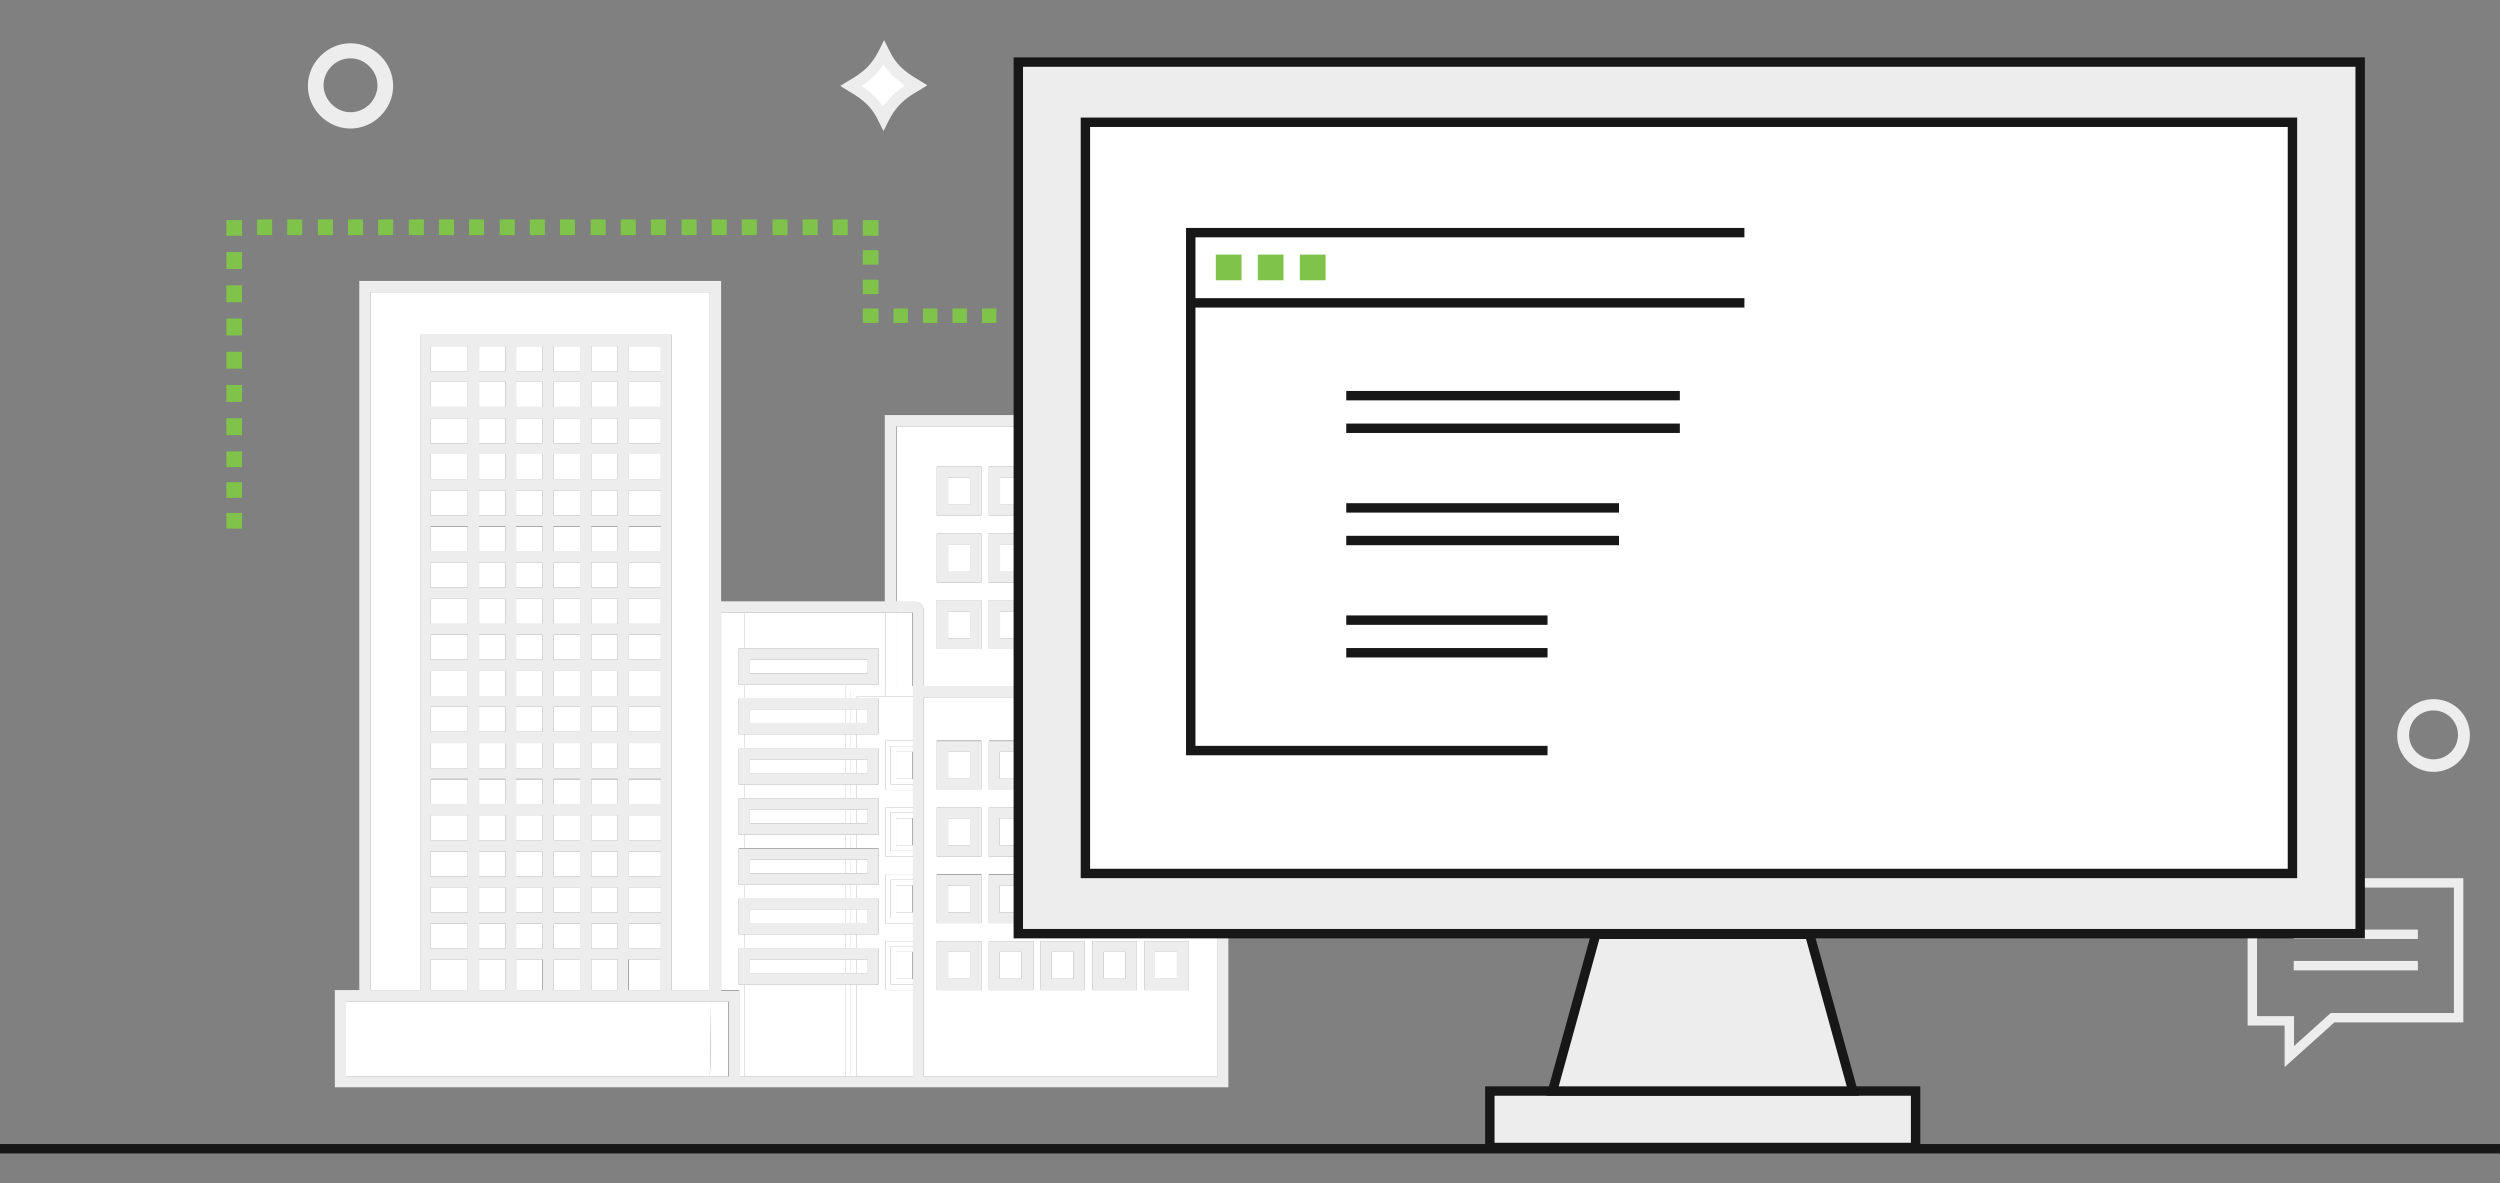 <?xml version="1.0" encoding="UTF-8"?> <!-- Generator: Adobe Illustrator 21.0.0, SVG Export Plug-In . SVG Version: 6.00 Build 0) --> <svg xmlns="http://www.w3.org/2000/svg" xmlns:xlink="http://www.w3.org/1999/xlink" id="Layer_1" x="0px" y="0px" viewBox="0 0 398.7 188.7" style="enable-background:new 0 0 398.7 188.7;" xml:space="preserve"><rect x="0" y="0" width="398.7" height="188.7" fill="#808080" stroke="none"/> <style type="text/css"> .st0{fill:none;stroke:#EDEDED;stroke-width:1.5;stroke-miterlimit:10;} .st1{fill:#FFFFFF;} .st2{fill:#EDEDED;} .st3{fill:#7FC34A;} .st4{fill:none;stroke:#171717;stroke-width:1.5;stroke-miterlimit:10;} .st5{fill:#FFFFFF;stroke:#EDEDED;stroke-miterlimit:10;} .st6{fill:#EDEDED;stroke:#171717;stroke-width:1.5;stroke-miterlimit:10;} .st7{fill:#FFFFFF;stroke:#171717;stroke-width:1.5;stroke-miterlimit:10;} </style> <g> <polygon class="st0" points="359.2,140.8 359.2,162.8 365.1,162.8 365.1,168.5 372,162.3 392.1,162.3 392.1,140.8 "></polygon> <g> <line class="st0" x1="365.8" y1="149" x2="385.6" y2="149"></line> <line class="st0" x1="365.8" y1="154" x2="385.6" y2="154"></line> </g> </g> <g> <rect x="82.3" y="84" class="st1" width="4.2" height="4"></rect> <rect x="82.3" y="95.5" class="st1" width="4.2" height="4"></rect> <rect x="82.3" y="89.7" class="st1" width="4.2" height="4"></rect> <rect x="82.3" y="78.2" class="st1" width="4.2" height="4"></rect> <rect x="88.3" y="60.9" class="st1" width="4.2" height="4"></rect> <rect x="82.3" y="55.2" class="st1" width="4.2" height="4"></rect> <rect x="82.3" y="72.4" class="st1" width="4.2" height="4"></rect> <rect x="82.3" y="101.2" class="st1" width="4.2" height="4"></rect> <rect x="82.3" y="60.9" class="st1" width="4.2" height="4"></rect> <rect x="82.3" y="135.8" class="st1" width="4.2" height="4"></rect> <rect x="82.3" y="141.5" class="st1" width="4.2" height="4"></rect> <rect x="82.3" y="130" class="st1" width="4.2" height="4"></rect> <rect x="82.3" y="124.3" class="st1" width="4.2" height="4"></rect> <rect x="82.3" y="147.3" class="st1" width="4.2" height="4"></rect> <rect x="82.3" y="107" class="st1" width="4.2" height="4"></rect> <rect x="82.3" y="118.5" class="st1" width="4.2" height="4"></rect> <rect x="82.3" y="112.7" class="st1" width="4.2" height="4"></rect> <rect x="88.3" y="107" class="st1" width="4.2" height="4"></rect> <rect x="88.3" y="89.7" class="st1" width="4.2" height="4"></rect> <rect x="88.3" y="84" class="st1" width="4.2" height="4"></rect> <rect x="88.3" y="101.2" class="st1" width="4.2" height="4"></rect> <rect x="88.3" y="95.5" class="st1" width="4.2" height="4"></rect> <rect x="88.3" y="66.7" class="st1" width="4.2" height="4"></rect> <rect x="68.7" y="130" class="st1" width="5.9" height="4"></rect> <rect x="88.3" y="72.4" class="st1" width="4.2" height="4"></rect> <rect x="88.3" y="141.5" class="st1" width="4.2" height="4"></rect> <rect x="88.3" y="112.7" class="st1" width="4.2" height="4"></rect> <rect x="88.3" y="153" class="st1" width="4.2" height="4.9"></rect> <rect x="88.3" y="147.3" class="st1" width="4.2" height="4"></rect> <rect x="88.3" y="135.8" class="st1" width="4.2" height="4"></rect> <rect x="88.3" y="118.5" class="st1" width="4.2" height="4"></rect> <rect x="88.3" y="124.3" class="st1" width="4.2" height="4"></rect> <rect x="88.3" y="130" class="st1" width="4.2" height="4"></rect> <rect x="82.3" y="66.7" class="st1" width="4.2" height="4"></rect> <rect x="68.7" y="72.4" class="st1" width="5.9" height="4"></rect> <rect x="68.7" y="66.7" class="st1" width="5.9" height="4"></rect> <rect x="68.7" y="78.2" class="st1" width="5.9" height="4"></rect> <rect x="68.7" y="60.9" class="st1" width="5.9" height="4"></rect> <rect x="76.4" y="147.3" class="st1" width="4.2" height="4"></rect> <rect x="68.7" y="84" class="st1" width="5.9" height="4"></rect> <rect x="68.7" y="55.2" class="st1" width="5.9" height="4"></rect> <rect x="76.4" y="153" class="st1" width="4.2" height="4.9"></rect> <rect x="76.4" y="141.5" class="st1" width="4.2" height="4"></rect> <rect x="68.7" y="112.7" class="st1" width="5.9" height="4"></rect> <rect x="68.7" y="118.5" class="st1" width="5.9" height="4"></rect> <rect x="68.7" y="124.3" class="st1" width="5.9" height="4"></rect> <rect x="68.7" y="89.7" class="st1" width="5.9" height="4"></rect> <rect x="68.7" y="95.5" class="st1" width="5.9" height="4"></rect> <rect x="68.7" y="107" class="st1" width="5.9" height="4"></rect> <rect x="68.7" y="101.2" class="st1" width="5.9" height="4"></rect> <rect x="76.4" y="55.2" class="st1" width="4.2" height="4"></rect> <rect x="76.4" y="72.4" class="st1" width="4.2" height="4"></rect> <rect x="76.4" y="78.2" class="st1" width="4.2" height="4"></rect> <rect x="76.4" y="84" class="st1" width="4.2" height="4"></rect> <rect x="76.4" y="66.7" class="st1" width="4.2" height="4"></rect> <rect x="82.3" y="153" class="st1" width="4.2" height="4.9"></rect> <rect x="76.4" y="89.7" class="st1" width="4.2" height="4"></rect> <rect x="76.4" y="60.9" class="st1" width="4.2" height="4"></rect> <rect x="76.4" y="124.3" class="st1" width="4.2" height="4"></rect> <rect x="76.4" y="95.5" class="st1" width="4.2" height="4"></rect> <rect x="76.4" y="118.5" class="st1" width="4.2" height="4"></rect> <rect x="76.4" y="130" class="st1" width="4.2" height="4"></rect> <rect x="76.4" y="135.8" class="st1" width="4.2" height="4"></rect> <rect x="76.4" y="101.2" class="st1" width="4.2" height="4"></rect> <rect x="76.4" y="112.7" class="st1" width="4.2" height="4"></rect> <rect x="76.4" y="107" class="st1" width="4.2" height="4"></rect> <rect x="88.3" y="78.2" class="st1" width="4.2" height="4"></rect> <rect x="100.3" y="89.7" class="st1" width="5.1" height="4"></rect> <rect x="100.3" y="72.4" class="st1" width="5.1" height="4"></rect> <rect x="100.3" y="78.2" class="st1" width="5.1" height="4"></rect> <rect x="100.3" y="84" class="st1" width="5.1" height="4"></rect> <rect x="100.3" y="101.2" class="st1" width="5.1" height="4"></rect> <rect x="100.3" y="95.5" class="st1" width="5.1" height="4"></rect> <rect x="100.3" y="135.8" class="st1" width="5.1" height="4"></rect> <rect x="100.3" y="107" class="st1" width="5.1" height="4"></rect> <rect x="100.3" y="124.3" class="st1" width="5.1" height="4"></rect> <rect x="100.3" y="118.5" class="st1" width="5.1" height="4"></rect> <rect x="100.3" y="112.7" class="st1" width="5.1" height="4"></rect> <rect x="100.3" y="130" class="st1" width="5.1" height="4"></rect> <rect x="68.7" y="141.5" class="st1" width="5.9" height="4"></rect> <rect x="68.7" y="147.3" class="st1" width="5.9" height="4"></rect> <rect x="68.7" y="153" class="st1" width="5.9" height="4.9"></rect> <path class="st1" d="M107.1,159.7H67h-9.7h-2.2v12h58.1l0,0c0.1-2.6,0.1-7.9,0.2-12H107.1z"></path> <polygon class="st1" points="67,53.4 67.9,53.4 106.2,53.4 107.1,53.4 107.1,157.9 113.2,157.9 113.2,46.6 59.1,46.6 59.1,157.9 67,157.9 "></polygon> <rect x="100.3" y="60.9" class="st1" width="5.1" height="4"></rect> <rect x="100.3" y="55.2" class="st1" width="5.1" height="4"></rect> <rect x="100.3" y="66.7" class="st1" width="5.1" height="4"></rect> <rect x="68.7" y="135.8" class="st1" width="5.9" height="4"></rect> <rect x="94.3" y="141.5" class="st1" width="4.2" height="4"></rect> <rect x="94.3" y="130" class="st1" width="4.2" height="4"></rect> <rect x="94.3" y="124.3" class="st1" width="4.2" height="4"></rect> <rect x="94.3" y="118.5" class="st1" width="4.2" height="4"></rect> <rect x="94.3" y="107" class="st1" width="4.2" height="4"></rect> <rect x="94.3" y="112.7" class="st1" width="4.2" height="4"></rect> <rect x="88.3" y="55.2" class="st1" width="4.2" height="4"></rect> <rect x="94.3" y="147.3" class="st1" width="4.2" height="4"></rect> <rect x="100.3" y="141.5" class="st1" width="5.1" height="4"></rect> <rect x="94.3" y="101.2" class="st1" width="4.2" height="4"></rect> <rect x="94.3" y="153" class="st1" width="4.2" height="4.9"></rect> <rect x="94.3" y="135.8" class="st1" width="4.2" height="4"></rect> <rect x="94.3" y="78.2" class="st1" width="4.2" height="4"></rect> <rect x="94.3" y="66.7" class="st1" width="4.2" height="4"></rect> <rect x="94.3" y="55.2" class="st1" width="4.2" height="4"></rect> <rect x="94.3" y="60.9" class="st1" width="4.2" height="4"></rect> <rect x="94.3" y="95.5" class="st1" width="4.2" height="4"></rect> <rect x="100.3" y="147.3" class="st1" width="5.1" height="4"></rect> <rect x="100.3" y="153" class="st1" width="5.1" height="4.9"></rect> <rect x="94.3" y="72.4" class="st1" width="4.2" height="4"></rect> <rect x="94.3" y="89.7" class="st1" width="4.2" height="4"></rect> <rect x="94.3" y="84" class="st1" width="4.2" height="4"></rect> <path class="st1" d="M147.3,171.7h46.8v-60.5h-4.6h-42.2V171.7z M182.5,118.1h7.1v7.8h-7.1V118.1z M182.5,128.8h7.1v7.8h-7.1V128.8 z M182.5,139.4h7.1v7.8h-7.1V139.4z M182.5,150.1h7.1v7.8h-7.1V150.1z M174.2,118.1h7.1v7.8h-7.1V118.1z M174.2,128.8h7.1v7.8h-7.1 V128.8z M174.2,139.4h7.1v7.8h-7.1V139.4z M174.2,150.1h7.1v7.8h-7.1V150.1z M165.9,118.1h7.1v7.8h-7.1V118.1z M165.9,128.8h7.1 v7.8h-7.1V128.8z M165.9,139.4h7.1v7.8h-7.1V139.4z M165.9,150.1h7.1v7.8h-7.1V150.1z M157.7,118.1h7.1v7.8h-7.1V118.1z M157.7,128.8h7.1v7.8h-7.1V128.8z M157.7,139.4h7.1v7.8h-7.1V139.4z M157.7,150.1h7.1v7.8h-7.1V150.1z M149.4,118.1h7.1v7.8h-7.1 V118.1z M149.4,128.8h7.1v7.8h-7.1V128.8z M149.4,139.4h7.1v7.8h-7.1V139.4z M149.4,150.1h7.1v7.8h-7.1V150.1z"></path> <rect x="184.2" y="119.9" class="st1" width="3.5" height="4.3"></rect> <rect x="176" y="119.9" class="st1" width="3.5" height="4.3"></rect> <rect x="167.7" y="119.9" class="st1" width="3.5" height="4.3"></rect> <rect x="159.4" y="119.9" class="st1" width="3.5" height="4.3"></rect> <rect x="151.2" y="119.9" class="st1" width="3.5" height="4.3"></rect> <rect x="184.2" y="130.5" class="st1" width="3.5" height="4.3"></rect> <rect x="176" y="130.5" class="st1" width="3.5" height="4.3"></rect> <rect x="167.7" y="130.5" class="st1" width="3.5" height="4.3"></rect> <rect x="159.4" y="130.5" class="st1" width="3.5" height="4.3"></rect> <rect x="151.2" y="130.5" class="st1" width="3.5" height="4.3"></rect> <rect x="184.2" y="141.2" class="st1" width="3.5" height="4.3"></rect> <rect x="176" y="141.2" class="st1" width="3.5" height="4.3"></rect> <rect x="167.7" y="141.2" class="st1" width="3.5" height="4.3"></rect> <rect x="159.4" y="141.2" class="st1" width="3.5" height="4.3"></rect> <rect x="151.2" y="141.2" class="st1" width="3.5" height="4.3"></rect> <rect x="184.2" y="151.8" class="st1" width="3.5" height="4.3"></rect> <rect x="176" y="151.8" class="st1" width="3.5" height="4.3"></rect> <rect x="167.7" y="151.8" class="st1" width="3.5" height="4.3"></rect> <rect x="159.4" y="151.8" class="st1" width="3.5" height="4.3"></rect> <rect x="151.2" y="151.8" class="st1" width="3.5" height="4.3"></rect> <path class="st1" d="M147.3,97.4v12h40.4V68h-9.1h-26.5H143v28h2.9C146.7,95.9,147.3,96.6,147.3,97.4z M174.2,74.4h7.1v7.8h-7.1 V74.4z M174.2,85.1h7.1v7.8h-7.1V85.1z M174.2,95.7h7.1v7.8h-7.1V95.7z M165.9,74.4h7.1v7.8h-7.1V74.4z M165.9,85.1h7.1v7.8h-7.1 V85.1z M165.9,95.7h7.1v7.8h-7.1V95.7z M157.7,74.4h7.1v7.8h-7.1V74.4z M157.7,85.1h7.1v7.8h-7.1V85.1z M157.7,95.7h7.1v7.8h-7.1 V95.7z M149.4,74.4h7.1v7.8h-7.1V74.4z M149.4,85.1h7.1v7.8h-7.1V85.1z M149.4,95.7h7.1v7.8h-7.1V95.7z"></path> <rect x="176" y="76.2" class="st1" width="3.5" height="4.3"></rect> <rect x="167.7" y="76.2" class="st1" width="3.5" height="4.3"></rect> <rect x="159.4" y="76.2" class="st1" width="3.5" height="4.3"></rect> <rect x="151.2" y="76.2" class="st1" width="3.5" height="4.3"></rect> <rect x="176" y="86.9" class="st1" width="3.5" height="4.3"></rect> <rect x="167.7" y="86.9" class="st1" width="3.5" height="4.3"></rect> <rect x="159.4" y="86.9" class="st1" width="3.5" height="4.3"></rect> <rect x="151.2" y="86.9" class="st1" width="3.5" height="4.3"></rect> <rect x="176" y="97.5" class="st1" width="3.5" height="4.3"></rect> <rect x="167.7" y="97.5" class="st1" width="3.5" height="4.3"></rect> <rect x="159.4" y="97.5" class="st1" width="3.5" height="4.3"></rect> <rect x="151.2" y="97.5" class="st1" width="3.5" height="4.3"></rect> <rect x="118.7" y="125.1" class="st1" width="16.1" height="2.2"></rect> <rect x="118.7" y="133.1" class="st1" width="16.1" height="2.2"></rect> <rect x="118.7" y="117.1" class="st1" width="16.1" height="2.2"></rect> <rect x="118.7" y="149" class="st1" width="16.1" height="2.2"></rect> <polygon class="st1" points="140.1,103.4 140.1,109.2 118.7,109.2 118.7,111.4 134.8,111.4 134.8,109.4 141.2,109.4 141.2,97.7 118.7,97.7 118.7,103.4 "></polygon> <rect x="118.7" y="141.1" class="st1" width="16.1" height="2.2"></rect> <rect x="118.7" y="157" class="st1" width="16.1" height="14.7"></rect> <path class="st1" d="M115,159.7h-1.6c-0.1,4.1,0,9.4-0.2,12h2.9v-12H115z"></path> <polygon class="st1" points="117.8,157 117.8,151.3 118.7,151.3 118.7,149 117.8,149 117.8,143.3 118.7,143.3 118.7,141.1 117.8,141.1 117.8,135.3 118.7,135.3 118.7,133.1 117.8,133.1 117.8,127.3 118.7,127.3 118.7,125.1 117.8,125.1 117.8,119.4 118.7,119.4 118.7,117.1 117.8,117.1 117.8,111.4 118.7,111.4 118.7,109.2 117.8,109.2 117.8,103.4 118.7,103.4 118.7,97.7 115,97.7 115,157.9 117.9,157.9 117.9,171.7 118.7,171.7 118.7,157 "></polygon> <polygon class="st1" points="145.6,157.9 141.2,157.9 141.2,150.1 145.6,150.1 145.6,147.3 141.2,147.3 141.2,139.4 145.6,139.4 145.6,136.6 141.2,136.6 141.2,128.8 145.6,128.8 145.6,126 141.2,126 141.2,118.1 145.6,118.1 145.6,111.1 141.2,111.1 136.6,111.1 136.6,111.4 140.1,111.4 140.1,117.1 136.6,117.1 136.6,119.4 140.1,119.4 140.1,125.1 136.6,125.1 136.6,127.3 140.1,127.3 140.1,133.1 136.6,133.1 136.6,135.3 140.1,135.3 140.1,141.1 136.6,141.1 136.6,143.3 140.1,143.3 140.1,149 136.6,149 136.6,151.3 140.1,151.3 140.1,157 136.6,157 136.6,171.7 145.6,171.7 "></polygon> <rect x="134.8" y="149" class="st1" width="0.9" height="2.2"></rect> <rect x="134.8" y="117.1" class="st1" width="0.9" height="2.2"></rect> <rect x="134.8" y="133.1" class="st1" width="0.9" height="2.2"></rect> <polygon class="st1" points="135.7,110.2 141.2,110.2 141.2,109.4 134.8,109.4 134.8,111.4 135.7,111.4 "></polygon> <rect x="134.8" y="125.1" class="st1" width="0.9" height="2.2"></rect> <rect x="134.8" y="141.1" class="st1" width="0.9" height="2.2"></rect> <rect x="134.8" y="157" class="st1" width="0.9" height="14.7"></rect> <rect x="135.7" y="157" class="st1" width="0.9" height="14.7"></rect> <rect x="135.7" y="117.1" class="st1" width="0.9" height="2.2"></rect> <rect x="135.7" y="141.1" class="st1" width="0.9" height="2.2"></rect> <polygon class="st1" points="135.7,110.2 135.7,111.4 136.6,111.4 136.6,111.1 141.2,111.1 141.2,110.2 "></polygon> <rect x="135.7" y="125.1" class="st1" width="0.9" height="2.2"></rect> <rect x="135.7" y="149" class="st1" width="0.9" height="2.2"></rect> <rect x="135.7" y="133.1" class="st1" width="0.9" height="2.2"></rect> <rect x="142.9" y="119.9" class="st1" width="2.6" height="4.3"></rect> <polygon class="st1" points="142,125.1 142,119 145.6,119 145.6,118.1 141.2,118.1 141.2,126 145.6,126 145.6,125.1 "></polygon> <polygon class="st1" points="142,125.1 145.6,125.1 145.6,124.2 142.9,124.2 142.9,119.9 145.6,119.9 145.6,119 142,119 "></polygon> <rect x="142.9" y="130.5" class="st1" width="2.6" height="4.3"></rect> <polygon class="st1" points="142,135.7 142,129.6 145.6,129.6 145.6,128.8 141.2,128.8 141.2,136.6 145.6,136.6 145.6,135.7 "></polygon> <polygon class="st1" points="142.9,134.8 142.9,130.5 145.6,130.5 145.6,129.6 142,129.6 142,135.7 145.6,135.7 145.6,134.8 "></polygon> <rect x="142.9" y="141.2" class="st1" width="2.6" height="4.3"></rect> <polygon class="st1" points="142,146.4 142,140.3 145.6,140.3 145.6,139.4 141.2,139.4 141.2,147.3 145.6,147.3 145.6,146.4 "></polygon> <polygon class="st1" points="142.9,145.5 142.9,141.2 145.6,141.2 145.6,140.3 142,140.3 142,146.4 145.6,146.4 145.6,145.5 "></polygon> <rect x="142.9" y="151.8" class="st1" width="2.6" height="4.3"></rect> <polygon class="st1" points="142,157 142,150.9 145.6,150.9 145.6,150.1 141.2,150.1 141.2,157.9 145.6,157.9 145.6,157 "></polygon> <polygon class="st1" points="142.9,156.1 142.9,151.8 145.6,151.8 145.6,150.9 142,150.9 142,157 145.6,157 145.6,156.1 "></polygon> <rect x="142.9" y="97.7" class="st1" width="2.6" height="11.7"></rect> <rect x="141.2" y="97.7" class="st1" width="0.9" height="11.7"></rect> <rect x="141.2" y="109.4" class="st1" width="0.9" height="0.9"></rect> <polygon class="st1" points="142,110.2 141.2,110.2 141.2,111.1 145.6,111.1 145.6,110.2 "></polygon> <rect x="142" y="97.7" class="st1" width="0.9" height="11.7"></rect> <polygon class="st1" points="145.6,110.2 145.6,109.4 142.9,109.4 142,109.4 142,110.2 "></polygon> <rect x="119.6" y="105.2" class="st1" width="18.8" height="2.2"></rect> <rect x="119.6" y="113.1" class="st1" width="15.2" height="2.2"></rect> <rect x="136.6" y="113.1" class="st1" width="1.8" height="2.2"></rect> <rect x="134.8" y="113.1" class="st1" width="0.9" height="2.2"></rect> <rect x="135.7" y="113.1" class="st1" width="0.9" height="2.2"></rect> <rect x="119.6" y="121.1" class="st1" width="15.2" height="2.2"></rect> <rect x="136.6" y="121.1" class="st1" width="1.8" height="2.2"></rect> <rect x="134.8" y="121.1" class="st1" width="0.9" height="2.2"></rect> <rect x="135.7" y="121.1" class="st1" width="0.9" height="2.2"></rect> <rect x="119.6" y="129.1" class="st1" width="15.2" height="2.2"></rect> <rect x="136.6" y="129.1" class="st1" width="1.8" height="2.2"></rect> <rect x="134.8" y="129.1" class="st1" width="0.9" height="2.2"></rect> <rect x="135.7" y="129.1" class="st1" width="0.9" height="2.2"></rect> <rect x="119.6" y="137.1" class="st1" width="15.2" height="2.2"></rect> <rect x="136.6" y="137.1" class="st1" width="1.8" height="2.2"></rect> <rect x="134.8" y="137.1" class="st1" width="0.9" height="2.2"></rect> <rect x="135.7" y="137.1" class="st1" width="0.9" height="2.2"></rect> <rect x="119.6" y="145" class="st1" width="15.2" height="2.2"></rect> <rect x="136.6" y="145" class="st1" width="1.8" height="2.2"></rect> <rect x="134.8" y="145" class="st1" width="0.9" height="2.2"></rect> <rect x="135.7" y="145" class="st1" width="0.9" height="2.2"></rect> <rect x="119.6" y="153" class="st1" width="15.2" height="2.2"></rect> <rect x="136.6" y="153" class="st1" width="1.8" height="2.2"></rect> <rect x="134.8" y="153" class="st1" width="0.9" height="2.2"></rect> <rect x="135.7" y="153" class="st1" width="0.9" height="2.2"></rect> <g> <path class="st2" d="M189.5,109.4V66.2h-48.4v29.7H115V44.8H57.3v113.1h-3.9v15.5h142.5v-64.1h-6.4V109.4z M59.1,46.6h54.1v111.3 h-6.1V53.4H67v104.5h-7.9V46.6z M100.3,151.3v-4h5.1v4H100.3z M105.3,153v4.9h-5.1V153H105.3z M100.3,145.5v-4h5.1v4H100.3z M100.3,139.8v-4h5.1v4H100.3z M100.3,134v-4h5.1v4H100.3z M100.3,128.2v-4h5.1v4H100.3z M100.3,122.5v-4h5.1v4H100.3z M100.3,116.7v-4h5.1v4H100.3z M100.3,111v-4h5.1v4H100.3z M100.3,105.2v-4h5.1v4H100.3z M100.3,99.5v-4h5.1v4H100.3z M100.3,93.7 v-4h5.1v4H100.3z M100.3,87.9v-4h5.1v4H100.3z M100.3,82.2v-4h5.1v4H100.3z M100.3,76.4v-4h5.1v4H100.3z M100.3,70.7v-4h5.1v4 H100.3z M100.3,64.9v-4h5.1v4H100.3z M100.3,59.2v-4h5.1v4H100.3z M94.3,151.3v-4h4.2v4H94.3z M98.5,153v4.9h-4.2V153H98.5z M94.3,145.5v-4h4.2v4H94.3z M94.3,139.8v-4h4.2v4H94.3z M94.3,134v-4h4.2v4H94.3z M94.3,128.2v-4h4.2v4H94.3z M94.3,122.5v-4h4.2 v4H94.3z M94.3,116.7v-4h4.2v4H94.3z M94.3,111v-4h4.2v4H94.3z M94.3,105.2v-4h4.2v4H94.3z M94.3,99.5v-4h4.2v4H94.3z M94.3,93.7 v-4h4.2v4H94.3z M94.3,87.9v-4h4.2v4H94.3z M94.3,82.2v-4h4.2v4H94.3z M94.3,76.4v-4h4.2v4H94.3z M94.3,70.7v-4h4.2v4H94.3z M94.3,64.9v-4h4.2v4H94.3z M94.3,59.2v-4h4.2v4H94.3z M88.3,151.3v-4h4.2v4H88.3z M92.5,153v4.9h-4.2V153H92.5z M88.3,145.5v-4 h4.2v4H88.3z M88.3,139.8v-4h4.2v4H88.3z M88.3,134v-4h4.2v4H88.3z M88.3,128.2v-4h4.2v4H88.3z M88.3,122.5v-4h4.2v4H88.3z M88.3,116.7v-4h4.2v4H88.3z M88.3,111v-4h4.2v4H88.3z M88.3,105.2v-4h4.2v4H88.3z M88.3,99.5v-4h4.2v4H88.3z M88.3,93.7v-4h4.2v4 H88.3z M88.3,87.9v-4h4.2v4H88.3z M88.3,82.2v-4h4.2v4H88.3z M88.3,76.4v-4h4.2v4H88.3z M88.3,70.7v-4h4.2v4H88.3z M88.3,64.9v-4 h4.2v4H88.3z M88.3,59.2v-4h4.2v4H88.3z M82.3,151.3v-4h4.2v4H82.3z M86.6,153v4.9h-4.2V153H86.6z M82.3,145.5v-4h4.2v4H82.3z M82.3,139.8v-4h4.2v4H82.3z M82.3,134v-4h4.2v4H82.3z M82.3,128.2v-4h4.2v4H82.3z M82.3,122.5v-4h4.2v4H82.3z M82.3,116.7v-4h4.2 v4H82.3z M82.3,111v-4h4.2v4H82.3z M82.3,105.2v-4h4.2v4H82.3z M82.3,99.5v-4h4.2v4H82.3z M82.3,93.7v-4h4.2v4H82.3z M82.3,87.9 v-4h4.2v4H82.3z M82.3,82.2v-4h4.2v4H82.3z M82.3,76.4v-4h4.2v4H82.3z M82.3,70.7v-4h4.2v4H82.3z M82.3,64.9v-4h4.2v4H82.3z M82.3,59.2v-4h4.2v4H82.3z M76.4,151.3v-4h4.2v4H76.4z M80.6,153v4.9h-4.2V153H80.6z M76.4,145.5v-4h4.2v4H76.4z M76.4,139.8v-4 h4.2v4H76.4z M76.4,134v-4h4.2v4H76.4z M76.4,128.2v-4h4.2v4H76.4z M76.4,122.5v-4h4.2v4H76.4z M76.4,116.7v-4h4.2v4H76.4z M76.4,111v-4h4.2v4H76.4z M76.4,105.2v-4h4.2v4H76.4z M76.4,99.5v-4h4.2v4H76.4z M76.4,93.7v-4h4.2v4H76.4z M76.4,87.9v-4h4.2v4 H76.4z M76.4,82.2v-4h4.2v4H76.4z M76.4,76.4v-4h4.2v4H76.4z M76.4,70.7v-4h4.2v4H76.4z M76.4,64.9v-4h4.2v4H76.4z M76.4,59.2v-4 h4.2v4H76.4z M68.7,151.3v-4h5.9v4H68.7z M74.6,153v4.9h-5.9V153H74.6z M68.7,145.5v-4h5.9v4H68.7z M68.7,139.8v-4h5.9v4H68.7z M68.7,134v-4h5.9v4H68.7z M68.7,128.2v-4h5.9v4H68.7z M68.7,122.5v-4h5.9v4H68.7z M68.7,116.7v-4h5.9v4H68.7z M68.7,111v-4h5.9v4 H68.7z M68.7,105.2v-4h5.9v4H68.7z M68.7,99.5v-4h5.9v4H68.7z M68.7,93.7v-4h5.9v4H68.7z M68.7,87.9v-4h5.9v4H68.7z M68.7,82.2v-4 h5.9v4H68.7z M68.7,76.4v-4h5.9v4H68.7z M68.7,70.7v-4h5.9v4H68.7z M68.7,64.9v-4h5.9v4H68.7z M68.7,59.2v-4h5.9v4H68.7z M116.2,171.7h-61v-12h61V171.7z M145.6,171.7H118V158h-3V97.7h30.6V171.7z M145.8,95.9h-2.9V68h44.8v41.4h-40.4v-12 C147.3,96.6,146.7,95.9,145.8,95.9z M194.1,171.7h-46.8v-60.5h46.8V171.7z"></path> <path class="st2" d="M182.5,126h7.1v-7.8h-7.1V126z M184.2,119.9h3.5v4.3h-3.5V119.9z"></path> <path class="st2" d="M174.2,126h7.1v-7.8h-7.1V126z M176,119.9h3.5v4.3H176V119.9z"></path> <path class="st2" d="M165.9,126h7.1v-7.8h-7.1V126z M167.7,119.9h3.5v4.3h-3.5V119.9z"></path> <path class="st2" d="M157.7,126h7.1v-7.8h-7.1V126z M159.4,119.9h3.5v4.3h-3.5V119.9z"></path> <path class="st2" d="M149.4,126h7.1v-7.8h-7.1V126z M151.2,119.9h3.5v4.3h-3.5V119.9z"></path> <path class="st2" d="M182.5,136.6h7.1v-7.8h-7.1V136.6z M184.2,130.5h3.5v4.3h-3.5V130.5z"></path> <path class="st2" d="M174.2,136.6h7.1v-7.8h-7.1V136.6z M176,130.5h3.5v4.3H176V130.5z"></path> <path class="st2" d="M165.9,136.6h7.1v-7.8h-7.1V136.6z M167.7,130.5h3.5v4.3h-3.5V130.5z"></path> <path class="st2" d="M157.7,136.6h7.1v-7.8h-7.1V136.6z M159.4,130.5h3.5v4.3h-3.5V130.5z"></path> <path class="st2" d="M149.4,136.6h7.1v-7.8h-7.1V136.6z M151.2,130.5h3.5v4.3h-3.5V130.5z"></path> <path class="st2" d="M182.5,147.3h7.1v-7.8h-7.1V147.3z M184.2,141.2h3.5v4.3h-3.5V141.2z"></path> <path class="st2" d="M174.2,147.3h7.1v-7.8h-7.1V147.3z M176,141.2h3.5v4.3H176V141.2z"></path> <path class="st2" d="M165.9,147.3h7.1v-7.8h-7.1V147.3z M167.7,141.2h3.5v4.3h-3.5V141.2z"></path> <path class="st2" d="M157.7,147.3h7.1v-7.8h-7.1V147.3z M159.4,141.2h3.5v4.3h-3.5V141.2z"></path> <path class="st2" d="M149.4,147.3h7.1v-7.8h-7.1V147.3z M151.2,141.2h3.5v4.3h-3.5V141.2z"></path> <path class="st2" d="M182.5,157.9h7.1v-7.8h-7.1V157.9z M184.2,151.8h3.5v4.3h-3.5V151.8z"></path> <path class="st2" d="M174.2,157.9h7.1v-7.8h-7.1V157.9z M176,151.8h3.5v4.3H176V151.8z"></path> <path class="st2" d="M165.9,157.9h7.1v-7.8h-7.1V157.9z M167.7,151.8h3.5v4.3h-3.5V151.8z"></path> <path class="st2" d="M157.7,157.9h7.1v-7.8h-7.1V157.9z M159.4,151.8h3.5v4.3h-3.5V151.8z"></path> <path class="st2" d="M149.4,157.9h7.1v-7.8h-7.1V157.9z M151.2,151.8h3.5v4.3h-3.5V151.8z"></path> <path class="st2" d="M181.2,74.4h-7.1v7.8h7.1V74.4z M179.5,80.5H176v-4.3h3.5V80.5z"></path> <path class="st2" d="M173,74.4h-7.1v7.8h7.1V74.4z M171.2,80.5h-3.5v-4.3h3.5V80.5z"></path> <path class="st2" d="M164.7,74.4h-7.1v7.8h7.1V74.4z M163,80.5h-3.5v-4.3h3.5V80.5z"></path> <path class="st2" d="M156.5,74.4h-7.1v7.8h7.1V74.4z M154.7,80.5h-3.5v-4.3h3.5V80.5z"></path> <path class="st2" d="M181.2,85.1h-7.1v7.8h7.1V85.1z M179.5,91.2H176v-4.3h3.5V91.2z"></path> <path class="st2" d="M173,85.1h-7.1v7.8h7.1V85.1z M171.2,91.2h-3.5v-4.3h3.5V91.2z"></path> <path class="st2" d="M164.7,85.1h-7.1v7.8h7.1V85.1z M163,91.2h-3.5v-4.3h3.5V91.2z"></path> <path class="st2" d="M156.5,85.1h-7.1v7.8h7.1V85.1z M154.7,91.2h-3.5v-4.3h3.5V91.2z"></path> <path class="st2" d="M181.2,95.7h-7.1v7.8h7.1V95.7z M179.5,101.8H176v-4.3h3.5V101.8z"></path> <path class="st2" d="M173,95.7h-7.1v7.8h7.1V95.7z M171.2,101.8h-3.5v-4.3h3.5V101.8z"></path> <path class="st2" d="M164.7,95.7h-7.1v7.8h7.1V95.7z M163,101.8h-3.5v-4.3h3.5V101.8z"></path> <path class="st2" d="M156.5,95.7h-7.1v7.8h7.1V95.7z M154.7,101.8h-3.5v-4.3h3.5V101.8z"></path> <path class="st2" d="M140.1,109.2v-5.8h-21.4h-0.9v5.8h0.9H140.1z M119.6,105.2h18.8v2.2h-18.8 C119.6,107.4,119.6,105.2,119.6,105.2z"></path> <path class="st2" d="M134.8,117.1h0.9h0.9h3.5v-5.8h-3.5h-0.9h-0.9h-16.1h-0.9v5.8h0.9H134.8z M119.6,113.1h15.2h0.9h0.9h1.8v2.2 h-1.8h-0.9h-0.9h-15.2C119.6,115.3,119.6,113.1,119.6,113.1z"></path> <path class="st2" d="M134.8,125.1h0.9h0.9h3.5v-5.8h-3.5h-0.9h-0.9h-16.1h-0.9v5.8h0.9H134.8z M119.6,121.1h15.2h0.9h0.9h1.8v2.2 h-1.8h-0.9h-0.9h-15.2C119.6,123.3,119.6,121.1,119.6,121.1z"></path> <path class="st2" d="M134.8,133.1h0.9h0.9h3.5v-5.8h-3.5h-0.9h-0.9h-16.1h-0.9v5.8h0.9H134.8z M119.6,129.1h15.2h0.9h0.9h1.8v2.2 h-1.8h-0.9h-0.9h-15.2C119.6,131.3,119.6,129.1,119.6,129.1z"></path> <path class="st2" d="M134.8,141.1h0.9h0.9h3.5v-5.7h-3.5h-0.9h-0.9h-16.1h-0.9v5.7h0.9H134.8z M119.6,137.1h15.2h0.9h0.9h1.8v2.2 h-1.8h-0.9h-0.9h-15.2C119.6,139.3,119.6,137.1,119.6,137.1z"></path> <path class="st2" d="M134.8,149h0.9h0.9h3.5v-5.8h-3.5h-0.9h-0.9h-16.1h-0.9v5.8h0.9H134.8z M119.6,145h15.2h0.9h0.9h1.8v2.2h-1.8 h-0.9h-0.9h-15.2C119.6,147.2,119.6,145,119.6,145z"></path> <path class="st2" d="M134.8,157h0.9h0.9h3.5v-5.8h-3.5h-0.9h-0.9h-16.1h-0.9v5.8h0.9H134.8z M119.6,153h15.2h0.9h0.9h1.8v2.2h-1.8 h-0.9h-0.9h-15.2C119.6,155.2,119.6,153,119.6,153z"></path> </g> </g> <g> <g> <g> <rect x="36.1" y="72" class="st3" width="2.5" height="2.5"></rect> </g> <g> <rect x="36.1" y="76.9" class="st3" width="2.5" height="2.5"></rect> </g> <g> <rect x="36.1" y="81.8" class="st3" width="2.5" height="2.5"></rect> </g> <g> <path class="st3" d="M38.6,42.9h-2.5v-2.7h2.5V42.9z M38.6,48.2h-2.5v-2.7h2.5V48.2z M38.6,53.5h-2.5v-2.7h2.5V53.5z M38.6,58.8 h-2.5v-2.7h2.5V58.8z M38.6,64.1h-2.5v-2.7h2.5V64.1z M38.6,69.4h-2.5v-2.7h2.5V69.4z"></path> </g> <g> <rect x="36.1" y="35.1" class="st3" width="2.5" height="2.5"></rect> </g> <g> <path class="st3" d="M135.2,37.5h-2.4V35h2.4V37.5z M130.4,37.5H128V35h2.4V37.5z M125.6,37.5h-2.4V35h2.4V37.5z M120.7,37.5 h-2.4V35h2.4V37.5z M115.9,37.5h-2.4V35h2.4V37.5z M111.1,37.5h-2.4V35h2.4V37.5z M106.2,37.5h-2.4V35h2.4V37.5z M101.4,37.5H99 V35h2.4V37.5z M96.6,37.5h-2.4V35h2.4V37.5z M91.7,37.5h-2.4V35h2.4V37.5z M86.9,37.5h-2.4V35h2.4V37.5z M82.1,37.5h-2.4V35h2.4 V37.5z M77.2,37.5h-2.4V35h2.4V37.5z M72.4,37.5H70V35h2.4V37.5z M67.6,37.5h-2.4V35h2.4V37.5z M62.7,37.5h-2.4V35h2.4V37.5z M57.9,37.5h-2.4V35h2.4V37.5z M53.1,37.5h-2.4V35h2.4V37.5z M48.2,37.5h-2.4V35h2.4V37.5z M43.4,37.5H41V35h2.4V37.5z"></path> </g> <g> <rect x="137.6" y="35.1" class="st3" width="2.5" height="2.5"></rect> </g> <g> <path class="st3" d="M140.1,42.2h-2.5v-2.3h2.5V42.2z M140.1,46.9h-2.5v-2.3h2.5V46.9z M140.1,51.5h-2.5v-2.3h2.5V51.5z"></path> </g> <g> <path class="st3" d="M149.5,51.5h-2.3v-2.3h2.3V51.5z M144.8,51.5h-2.3v-2.3h2.3V51.5z"></path> </g> <path class="st3" d="M154.2,51.5h-2.3v-2.3h2.3V51.5z"></path> <path class="st3" d="M158.9,51.5h-2.3v-2.3h2.3V51.5z"></path> </g> </g> <g> <line class="st4" x1="398.7" y1="183.2" x2="0" y2="183.2"></line> </g> <path class="st2" d="M388.1,111.5c-3.2,0-5.8,2.6-5.8,5.8c0,3.2,2.6,5.8,5.8,5.8c3.2,0,5.8-2.6,5.8-5.8 C393.9,114,391.3,111.5,388.1,111.5z M388.1,121.1c-2.1,0-3.9-1.7-3.9-3.9s1.7-3.9,3.9-3.9c2.1,0,3.9,1.7,3.9,3.9 S390.2,121.1,388.1,121.1z"></path> <g> <path class="st2" d="M55.9,20.5c-3.7,0-6.8-3.1-6.8-6.8s3.1-6.8,6.8-6.8s6.8,3.1,6.8,6.8S59.6,20.5,55.9,20.5z M55.9,9.3 c-2.4,0-4.3,2-4.3,4.3s2,4.3,4.3,4.3c2.4,0,4.3-2,4.3-4.3S58.2,9.3,55.9,9.3z"></path> </g> <g> <path class="st5" d="M135.7,13.7c2.6-1.5,4-2.9,5.2-5.2c1.2,2.3,2.6,3.7,5.1,5.1c-2.6,1.5-4,2.9-5.2,5.2 C139.7,16.5,138.3,15.1,135.7,13.7z"></path> <path class="st2" d="M140.9,20.9l-0.8-1.6c-1-2.1-2.2-3.3-4.8-4.8l-1.3-0.8l1.3-0.8c2.5-1.4,3.8-2.7,4.9-4.9l0.8-1.6l0.8,1.6 c1,2.1,2.2,3.3,4.8,4.8l1.3,0.8l-1.3,0.8c-2.5,1.4-3.8,2.7-4.9,4.9L140.9,20.9z M137.4,13.7c1.5,1,2.6,2.1,3.4,3.3 c0.9-1.3,2-2.3,3.5-3.4c-1.5-1-2.6-2.1-3.4-3.3C140,11.6,139,12.7,137.4,13.7z"></path> </g> <g> <path class="st2" d="M348.3,67.6c-2.7,0-5-2.2-5-5c0-2.7,2.2-5,5-5c2.7,0,5,2.2,5,5C353.2,65.4,351.1,67.6,348.3,67.6z M348.3,60.2 c-1.4,0-2.5,1.1-2.5,2.5c0,1.4,1.1,2.5,2.5,2.5s2.5-1.1,2.5-2.5S349.6,60.2,348.3,60.2z"></path> </g> <g> <rect x="162.4" y="9.9" class="st6" width="214" height="139"></rect> <rect x="173.1" y="19.5" class="st7" width="192.5" height="119.8"></rect> <rect x="237.6" y="174" class="st6" width="67.9" height="9"></rect> <polygon class="st6" points="295.5,174 247.6,174 254.5,149 288.6,149 "></polygon> </g> <g> <polyline class="st4" points="278.2,37.1 189.9,37.1 189.9,48.1 189.9,119.7 246.8,119.7 "></polyline> <line class="st4" x1="278.2" y1="48.3" x2="189.9" y2="48.3"></line> <line class="st4" x1="267.9" y1="63.1" x2="214.7" y2="63.1"></line> <line class="st4" x1="267.9" y1="68.3" x2="214.7" y2="68.3"></line> <line class="st4" x1="258.2" y1="81" x2="214.7" y2="81"></line> <line class="st4" x1="258.2" y1="86.2" x2="214.7" y2="86.2"></line> <line class="st4" x1="246.8" y1="98.9" x2="214.7" y2="98.9"></line> <line class="st4" x1="246.8" y1="104.1" x2="214.7" y2="104.1"></line> <g> <rect x="193.9" y="40.6" class="st3" width="4.1" height="4.1"></rect> <rect x="200.6" y="40.6" class="st3" width="4.1" height="4.1"></rect> <rect x="207.3" y="40.6" class="st3" width="4.1" height="4.1"></rect> </g> </g> </svg> 